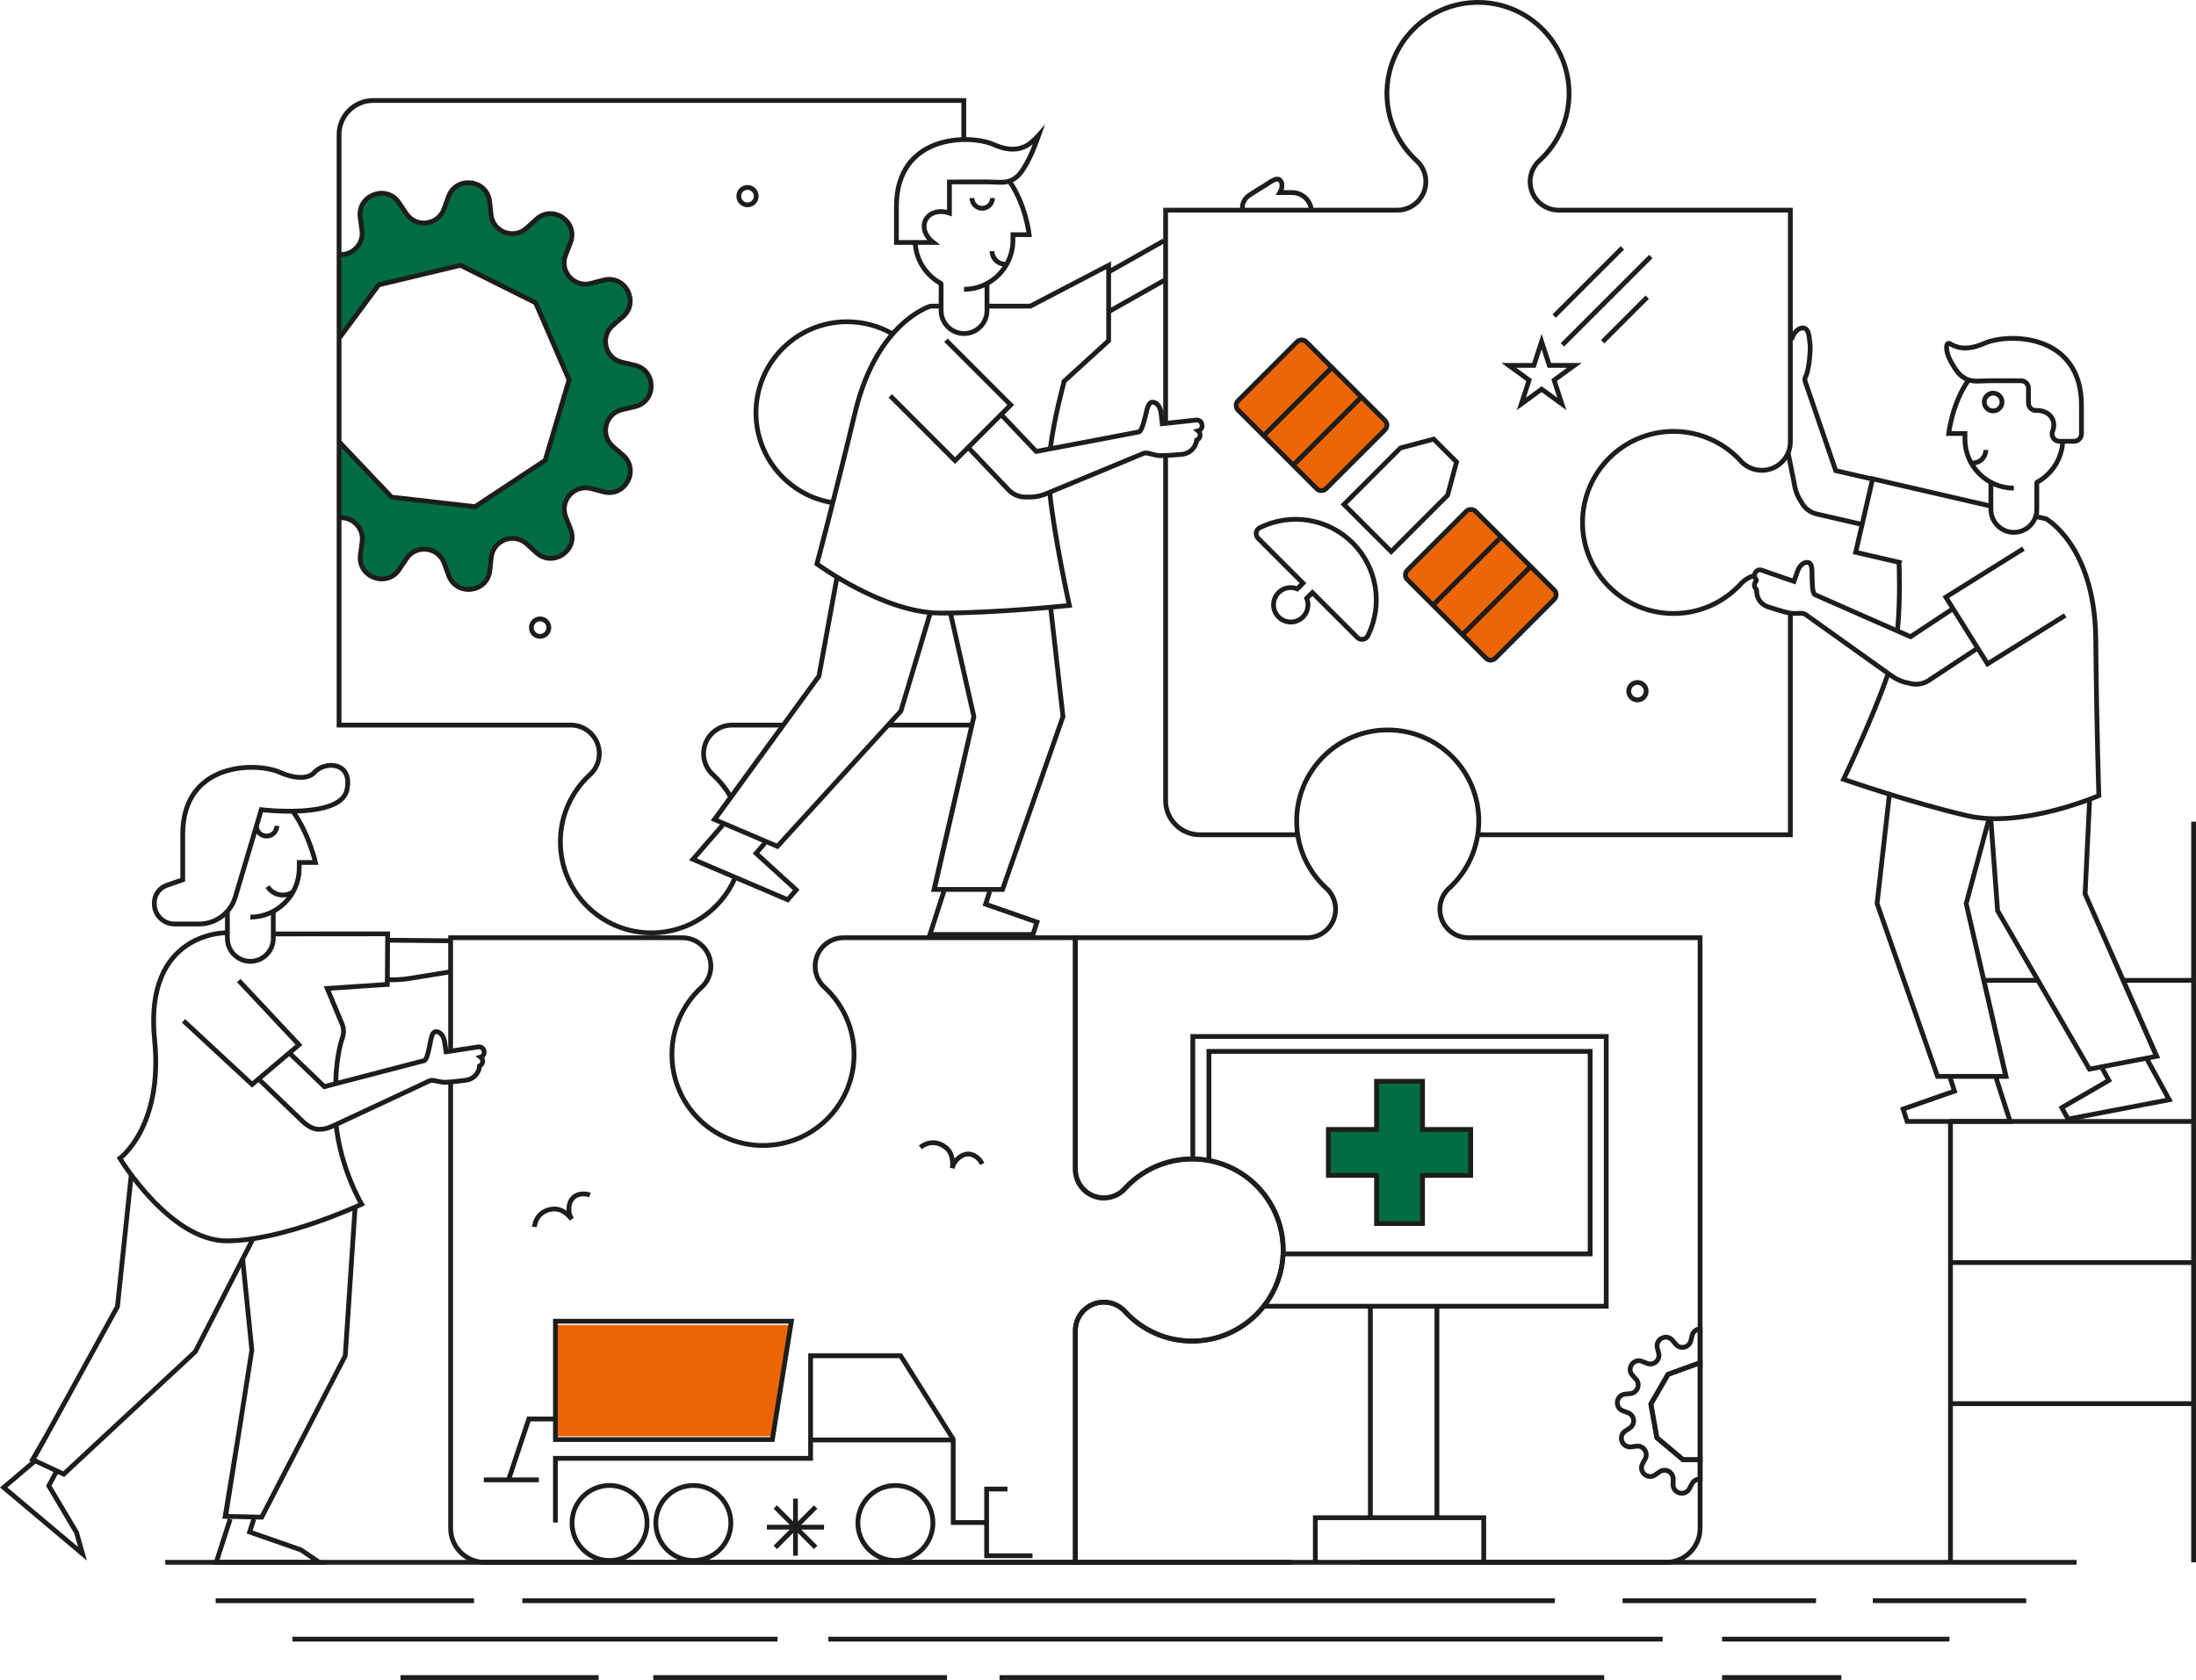 <?xml version="1.0" encoding="UTF-8"?>
<svg xmlns="http://www.w3.org/2000/svg" xmlns:xlink="http://www.w3.org/1999/xlink" width="917.65pt" height="702.16pt" viewBox="0 0 917.65 702.16" version="1.1">
<defs>
<clipPath id="clip1">
  <path d="M 166 700 L 252 700 L 252 702.16 L 166 702.16 Z M 166 700 "/>
</clipPath>
<clipPath id="clip2">
  <path d="M 271 700 L 397 700 L 397 702.16 L 271 702.16 Z M 271 700 "/>
</clipPath>
<clipPath id="clip3">
  <path d="M 416 700 L 672 700 L 672 702.16 L 416 702.16 Z M 416 700 "/>
</clipPath>
<clipPath id="clip4">
  <path d="M 718 700 L 771 700 L 771 702.16 L 718 702.16 Z M 718 700 "/>
</clipPath>
<clipPath id="clip5">
  <path d="M 915 342 L 917.648 342 L 917.648 654 L 915 654 Z M 915 342 "/>
</clipPath>
<clipPath id="clip6">
  <path d="M 813 526 L 917.648 526 L 917.648 529 L 813 529 Z M 813 526 "/>
</clipPath>
<clipPath id="clip7">
  <path d="M 813 585 L 917.648 585 L 917.648 588 L 813 588 Z M 813 585 "/>
</clipPath>
<clipPath id="clip8">
  <path d="M 813 467 L 917.648 467 L 917.648 470 L 813 470 Z M 813 467 "/>
</clipPath>
<clipPath id="clip9">
  <path d="M 886 408 L 917.648 408 L 917.648 411 L 886 411 Z M 886 408 "/>
</clipPath>
<clipPath id="clip10">
  <path d="M 833 414 L 917.648 414 L 917.648 497 L 833 497 Z M 833 414 "/>
</clipPath>
<clipPath id="clip11">
  <path d="M 803 305 L 917.648 305 L 917.648 476 L 803 476 Z M 803 305 "/>
</clipPath>
</defs>
<g id="surface1">
<path style=" stroke:none;fill-rule:nonzero;fill:rgb(0%,42.4%,26.299%);fill-opacity:1;" d="M 265.227 152.641 L 259.93 151.414 C 252.832 149.77 250.609 140.762 256.121 135.996 L 260.234 132.445 C 267.371 126.281 261.285 114.703 252.16 117.086 L 246.902 118.457 C 239.855 120.301 233.695 113.359 236.367 106.578 L 238.355 101.52 C 241.812 92.746 231.043 85.324 224.07 91.676 L 220.055 95.332 C 214.664 100.238 205.988 96.953 205.199 89.711 L 204.613 84.309 C 203.594 74.93 190.609 73.363 187.387 82.227 L 185.531 87.332 C 183.039 94.18 173.828 95.305 169.766 89.258 L 166.734 84.746 C 161.477 76.918 149.25 81.562 150.516 90.91 L 151.246 96.293 C 152.039 102.16 147.148 106.742 141.852 106.395 L 141.852 141.203 L 158.266 119.051 L 192.406 110.875 L 223.816 126.559 L 237.793 158.766 L 227.801 192.418 L 198.516 211.777 L 163.637 207.781 L 141.852 184.797 L 141.852 216.395 C 147.176 216 152.113 220.586 151.324 226.477 L 150.602 231.863 C 149.348 241.211 161.578 245.84 166.828 238.008 L 169.852 233.492 C 173.91 227.438 183.121 228.551 185.617 235.395 L 187.48 240.5 C 190.715 249.363 203.699 247.777 204.703 238.402 L 205.285 232.996 C 206.066 225.75 214.738 222.457 220.133 227.355 L 224.152 231.012 C 231.133 237.352 241.895 229.918 238.426 221.145 L 236.43 216.094 C 233.754 209.316 239.902 202.367 246.953 204.199 L 252.215 205.566 C 261.344 207.938 267.414 196.352 260.27 190.195 L 256.152 186.648 C 250.633 181.891 252.848 172.883 259.945 171.227 L 265.234 169.992 C 274.422 167.852 274.414 154.773 265.227 152.641 "/>
<path style="fill:none;stroke-width:20;stroke-linecap:butt;stroke-linejoin:miter;stroke:rgb(11.4%,11.4%,10.599%);stroke-opacity:1;stroke-miterlimit:10;" d="M 1418.516 4857.655 C 1471.758 4861.6 1521.133 4815.741 1513.242 4756.834 L 1506.016 4702.967 C 1493.477 4609.491 1615.781 4563.202 1668.281 4641.522 L 1698.516 4686.678 C 1739.102 4747.225 1831.211 4736.092 1856.172 4667.616 L 1874.805 4616.6 C 1907.148 4527.967 2036.992 4543.827 2047.031 4637.577 L 2052.852 4691.639 C 2060.664 4764.1 2147.383 4797.03 2201.328 4748.045 L 2241.523 4711.483 C 2311.328 4648.084 2418.945 4722.42 2384.258 4810.116 L 2364.297 4860.663 C 2337.539 4928.436 2399.023 4997.928 2469.531 4979.608 L 2522.148 4965.936 C 2613.438 4942.225 2674.141 5058.084 2602.695 5119.647 L 2561.523 5155.116 C 2506.328 5202.694 2528.477 5292.772 2599.453 5309.334 L 2652.344 5321.678 C 2744.219 5343.084 2744.102 5473.866 2652.266 5495.194 L 2599.297 5507.459 C 2528.32 5523.905 2506.094 5613.983 2561.211 5661.639 L 2602.344 5697.147 C 2673.711 5758.788 2612.891 5874.569 2521.602 5850.741 L 2469.023 5837.03 C 2398.555 5818.592 2336.953 5888.006 2363.672 5955.819 L 2383.555 6006.366 C 2418.125 6094.139 2310.43 6168.358 2240.703 6104.842 L 2200.547 6068.28 C 2146.641 6019.217 2059.883 6052.069 2051.992 6124.491 L 2046.133 6178.514 C 2035.938 6272.303 1906.094 6287.967 1873.867 6199.334 L 1855.312 6148.28 C 1830.391 6079.803 1738.281 6068.553 1697.656 6129.022 L 1667.344 6174.139 C 1614.766 6252.42 1492.5 6205.975 1505.156 6112.498 L 1512.461 6058.67 C 1520.391 5999.998 1471.484 5954.178 1418.516 5957.616 " transform="matrix(0.1,0,0,-0.1,0,702.16)"/>
<path style="fill:none;stroke-width:20;stroke-linecap:butt;stroke-linejoin:miter;stroke:rgb(11.4%,11.4%,10.599%);stroke-opacity:1;stroke-miterlimit:10;" d="M 1418.516 5609.569 L 1582.656 5831.092 L 1924.062 5912.85 L 2238.164 5756.014 L 2377.93 5433.944 L 2278.008 5097.381 L 1985.156 4903.827 L 1636.367 4943.788 L 1418.516 5173.631 " transform="matrix(0.1,0,0,-0.1,0,702.16)"/>
<path style="fill:none;stroke-width:20;stroke-linecap:butt;stroke-linejoin:miter;stroke:rgb(11.4%,11.4%,10.599%);stroke-opacity:1;stroke-miterlimit:10;" d="M 3461.406 170.545 L 6947.695 170.545 " transform="matrix(0.1,0,0,-0.1,0,702.16)"/>
<path style="fill:none;stroke-width:20;stroke-linecap:butt;stroke-linejoin:miter;stroke:rgb(11.4%,11.4%,10.599%);stroke-opacity:1;stroke-miterlimit:10;" d="M 1221.602 170.545 L 3249.219 170.545 " transform="matrix(0.1,0,0,-0.1,0,702.16)"/>
<path style="fill:none;stroke-width:20;stroke-linecap:butt;stroke-linejoin:miter;stroke:rgb(11.4%,11.4%,10.599%);stroke-opacity:1;stroke-miterlimit:10;" d="M 7196.055 170.545 L 8146.484 170.545 " transform="matrix(0.1,0,0,-0.1,0,702.16)"/>
<g clip-path="url(#clip1)" clip-rule="nonzero">
<path style="fill:none;stroke-width:20;stroke-linecap:butt;stroke-linejoin:miter;stroke:rgb(11.4%,11.4%,10.599%);stroke-opacity:1;stroke-miterlimit:10;" d="M 1673.594 9.998 L 2501.562 9.998 " transform="matrix(0.1,0,0,-0.1,0,702.16)"/>
</g>
<g clip-path="url(#clip2)" clip-rule="nonzero">
<path style="fill:none;stroke-width:20;stroke-linecap:butt;stroke-linejoin:miter;stroke:rgb(11.4%,11.4%,10.599%);stroke-opacity:1;stroke-miterlimit:10;" d="M 2729.727 9.998 L 3957.383 9.998 " transform="matrix(0.1,0,0,-0.1,0,702.16)"/>
</g>
<g clip-path="url(#clip3)" clip-rule="nonzero">
<path style="fill:none;stroke-width:20;stroke-linecap:butt;stroke-linejoin:miter;stroke:rgb(11.4%,11.4%,10.599%);stroke-opacity:1;stroke-miterlimit:10;" d="M 4176.797 9.998 L 6703.555 9.998 " transform="matrix(0.1,0,0,-0.1,0,702.16)"/>
</g>
<g clip-path="url(#clip4)" clip-rule="nonzero">
<path style="fill:none;stroke-width:20;stroke-linecap:butt;stroke-linejoin:miter;stroke:rgb(11.4%,11.4%,10.599%);stroke-opacity:1;stroke-miterlimit:10;" d="M 7196.055 9.998 L 7694.453 9.998 " transform="matrix(0.1,0,0,-0.1,0,702.16)"/>
</g>
<path style="fill:none;stroke-width:20;stroke-linecap:butt;stroke-linejoin:miter;stroke:rgb(11.4%,11.4%,10.599%);stroke-opacity:1;stroke-miterlimit:10;" d="M 5680.742 491.639 L 8677.461 491.639 " transform="matrix(0.1,0,0,-0.1,0,702.16)"/>
<path style="fill:none;stroke-width:20;stroke-linecap:butt;stroke-linejoin:miter;stroke:rgb(11.4%,11.4%,10.599%);stroke-opacity:1;stroke-miterlimit:10;" d="M 690.586 491.639 L 5400.781 491.639 " transform="matrix(0.1,0,0,-0.1,0,702.16)"/>
<path style="fill:none;stroke-width:20;stroke-linecap:butt;stroke-linejoin:miter;stroke:rgb(11.4%,11.4%,10.599%);stroke-opacity:1;stroke-miterlimit:10;" d="M 901.25 331.092 L 1980.781 331.092 " transform="matrix(0.1,0,0,-0.1,0,702.16)"/>
<path style="fill:none;stroke-width:20;stroke-linecap:butt;stroke-linejoin:miter;stroke:rgb(11.4%,11.4%,10.599%);stroke-opacity:1;stroke-miterlimit:10;" d="M 2182.656 331.092 L 6497.031 331.092 " transform="matrix(0.1,0,0,-0.1,0,702.16)"/>
<path style="fill:none;stroke-width:20;stroke-linecap:butt;stroke-linejoin:miter;stroke:rgb(11.4%,11.4%,10.599%);stroke-opacity:1;stroke-miterlimit:10;" d="M 6780.234 331.092 L 7588.867 331.092 " transform="matrix(0.1,0,0,-0.1,0,702.16)"/>
<path style="fill:none;stroke-width:20;stroke-linecap:butt;stroke-linejoin:miter;stroke:rgb(11.4%,11.4%,10.599%);stroke-opacity:1;stroke-miterlimit:10;" d="M 7825.82 331.092 L 8466.836 331.092 " transform="matrix(0.1,0,0,-0.1,0,702.16)"/>
<path style="fill:none;stroke-width:20;stroke-linecap:butt;stroke-linejoin:miter;stroke:rgb(11.4%,11.4%,10.599%);stroke-opacity:1;stroke-miterlimit:10;" d="M 5422.969 3532.655 L 5013.047 3532.655 C 4934.805 3532.655 4870.781 3596.678 4870.781 3674.92 L 4870.781 5117.147 " transform="matrix(0.1,0,0,-0.1,0,702.16)"/>
<path style="fill:none;stroke-width:20;stroke-linecap:butt;stroke-linejoin:miter;stroke:rgb(11.4%,11.4%,10.599%);stroke-opacity:1;stroke-miterlimit:10;" d="M 7481.367 4457.381 L 7481.367 3532.616 L 6172.383 3532.616 " transform="matrix(0.1,0,0,-0.1,0,702.16)"/>
<path style="fill:none;stroke-width:20;stroke-linecap:butt;stroke-linejoin:miter;stroke:rgb(11.4%,11.4%,10.599%);stroke-opacity:1;stroke-miterlimit:10;" d="M 4870.781 5250.702 L 4870.781 6143.202 L 5839.062 6143.202 C 5904.844 6143.202 5958.203 6196.561 5958.203 6262.381 C 5958.203 6295.389 5944.766 6325.272 5923.047 6346.834 C 5920.781 6349.139 5918.359 6351.327 5915.898 6353.397 C 5841.836 6422.85 5795.547 6521.522 5795.547 6631.092 C 5795.547 6841.248 5965.898 7011.639 6176.055 7011.639 C 6386.25 7011.639 6556.641 6841.248 6556.641 6631.092 C 6556.641 6521.522 6510.312 6422.85 6436.289 6353.397 C 6433.789 6351.327 6431.406 6349.139 6429.102 6346.834 C 6407.383 6325.272 6393.945 6295.389 6393.945 6262.381 C 6393.945 6196.561 6447.305 6143.202 6513.086 6143.202 L 7481.367 6143.202 L 7481.367 5174.959 C 7481.367 5109.139 7428.008 5055.819 7362.227 5055.819 C 7329.219 5055.819 7299.336 5069.256 7277.734 5090.936 C 7275.469 5093.241 7273.281 5095.623 7271.211 5098.123 C 7201.758 5172.186 7103.047 5218.475 6993.516 5218.475 C 6783.359 5218.475 6612.969 5048.084 6612.969 4837.928 C 6612.969 4627.772 6783.359 4457.381 6993.516 4457.381 C 7103.047 4457.381 7201.758 4503.67 7271.211 4577.733 C 7273.281 4580.233 7275.469 4582.616 7277.734 4584.92 C 7292.188 4599.452 7310.352 4610.272 7330.703 4615.858 " transform="matrix(0.1,0,0,-0.1,0,702.16)"/>
<path style="fill:none;stroke-width:20;stroke-linecap:butt;stroke-linejoin:miter;stroke:rgb(11.4%,11.4%,10.599%);stroke-opacity:1;stroke-miterlimit:10;" d="M 6135.938 3102.225 C 6070.156 3102.225 6016.797 3155.545 6016.797 3221.366 C 6016.797 3254.373 6030.234 3284.256 6051.953 3305.858 C 6054.219 3308.123 6056.641 3310.311 6059.102 3312.381 C 6133.164 3381.834 6179.453 3480.545 6179.453 3590.077 C 6179.453 3800.233 6009.062 3970.623 5798.906 3970.623 C 5588.75 3970.623 5418.359 3800.233 5418.359 3590.077 C 5418.359 3480.545 5464.688 3381.834 5538.75 3312.381 C 5541.211 3310.311 5543.594 3308.123 5545.898 3305.858 C 5567.617 3284.256 5581.055 3254.373 5581.055 3221.366 C 5581.055 3155.545 5527.695 3102.225 5461.914 3102.225 L 4493.633 3102.225 L 4493.633 2133.944 C 4493.633 2068.123 4546.953 2014.803 4612.773 2014.803 C 4645.781 2014.803 4675.664 2028.241 4697.266 2049.92 C 4699.531 2052.225 4701.719 2054.647 4703.789 2057.108 C 4773.242 2131.17 4871.953 2177.459 4981.484 2177.459 C 5191.641 2177.459 5362.031 2007.108 5362.031 1796.912 C 5362.031 1586.756 5191.641 1416.366 4981.484 1416.366 C 4871.953 1416.366 4773.242 1462.655 4703.789 1536.717 C 4701.719 1539.217 4699.531 1541.6 4697.266 1543.905 C 4675.664 1565.623 4645.781 1579.061 4612.773 1579.061 C 4546.953 1579.061 4493.633 1525.702 4493.633 1459.881 L 4493.633 491.6 L 6961.953 491.6 C 7040.195 491.6 7104.219 555.663 7104.219 633.905 L 7104.219 3102.225 Z M 6135.938 3102.225 " transform="matrix(0.1,0,0,-0.1,0,702.16)"/>
<path style="fill:none;stroke-width:20;stroke-linecap:butt;stroke-linejoin:miter;stroke:rgb(11.4%,11.4%,10.599%);stroke-opacity:1;stroke-miterlimit:10;" d="M 1883.047 2499.217 L 1883.047 633.905 C 1883.047 555.663 1947.07 491.6 2025.312 491.6 L 4493.633 491.6 L 4493.633 1459.881 C 4493.633 1525.702 4546.953 1579.022 4612.773 1579.022 C 4645.781 1579.022 4675.664 1565.623 4697.266 1543.905 C 4699.531 1541.6 4701.719 1539.217 4703.789 1536.717 C 4773.242 1462.655 4871.953 1416.366 4981.484 1416.366 C 5191.641 1416.366 5362.031 1586.756 5362.031 1796.912 C 5362.031 1984.491 5226.289 2140.389 5047.695 2171.717 C 5026.172 2175.506 5004.062 2177.459 4981.484 2177.459 C 4871.953 2177.459 4773.242 2131.17 4703.789 2057.108 C 4701.719 2054.647 4699.531 2052.225 4697.266 2049.92 C 4675.664 2028.241 4645.781 2014.803 4612.773 2014.803 C 4546.953 2014.803 4493.633 2068.123 4493.633 2133.944 L 4493.633 3102.225 L 3525.352 3102.225 C 3459.531 3102.225 3406.211 3048.866 3406.211 2983.084 C 3406.211 2950.037 3419.648 2920.155 3441.367 2898.592 C 3443.633 2896.287 3446.055 2894.139 3448.516 2892.03 C 3522.578 2822.616 3568.867 2723.905 3568.867 2614.373 C 3568.867 2404.178 3398.516 2233.827 3188.32 2233.827 C 2978.164 2233.827 2807.773 2404.178 2807.773 2614.373 C 2807.773 2723.905 2854.062 2822.616 2928.164 2892.03 C 2930.625 2894.139 2933.008 2896.287 2935.312 2898.592 C 2956.992 2920.155 2970.469 2950.037 2970.469 2983.084 C 2970.469 3048.866 2917.109 3102.225 2851.328 3102.225 L 1883.047 3102.225 L 1883.047 2627.928 " transform="matrix(0.1,0,0,-0.1,0,702.16)"/>
<path style="fill:none;stroke-width:20;stroke-linecap:butt;stroke-linejoin:miter;stroke:rgb(11.4%,11.4%,10.599%);stroke-opacity:1;stroke-miterlimit:10;" d="M 3477.031 4920.858 C 3296.641 4950.702 3159.062 5107.42 3159.062 5296.248 C 3159.062 5506.444 3329.453 5676.795 3539.648 5676.795 C 3608.086 5676.795 3672.305 5658.709 3727.812 5627.069 " transform="matrix(0.1,0,0,-0.1,0,702.16)"/>
<path style="fill:none;stroke-width:20;stroke-linecap:butt;stroke-linejoin:miter;stroke:rgb(11.4%,11.4%,10.599%);stroke-opacity:1;stroke-miterlimit:10;" d="M 3709.688 3990.975 L 4056.875 3990.975 " transform="matrix(0.1,0,0,-0.1,0,702.16)"/>
<path style="fill:none;stroke-width:20;stroke-linecap:butt;stroke-linejoin:miter;stroke:rgb(11.4%,11.4%,10.599%);stroke-opacity:1;stroke-miterlimit:10;" d="M 3053.008 3691.287 C 3034.023 3724.608 3010.156 3754.764 2982.383 3780.78 C 2979.883 3782.889 2977.461 3785.077 2975.195 3787.342 C 2953.477 3808.905 2940.039 3838.787 2940.039 3871.834 C 2940.039 3937.616 2993.398 3990.975 3059.219 3990.975 L 3271.367 3990.975 " transform="matrix(0.1,0,0,-0.1,0,702.16)"/>
<path style="fill:none;stroke-width:20;stroke-linecap:butt;stroke-linejoin:miter;stroke:rgb(11.4%,11.4%,10.599%);stroke-opacity:1;stroke-miterlimit:10;" d="M 4027.461 6440.116 L 4027.461 6601.561 L 1559.141 6601.561 C 1480.898 6601.561 1416.875 6537.538 1416.875 6459.295 L 1416.875 3990.975 L 2385.156 3990.975 C 2450.938 3990.975 2504.297 3937.616 2504.297 3871.834 C 2504.297 3838.787 2490.859 3808.905 2469.141 3787.342 C 2466.836 3785.077 2464.453 3782.889 2461.992 3780.78 C 2387.93 3711.366 2341.641 3612.655 2341.641 3503.123 C 2341.641 3292.967 2511.992 3122.577 2722.188 3122.577 C 2878.281 3122.577 3012.422 3216.561 3071.094 3351.053 " transform="matrix(0.1,0,0,-0.1,0,702.16)"/>
<path style="fill:none;stroke-width:20;stroke-linecap:butt;stroke-linejoin:miter;stroke:rgb(11.4%,11.4%,10.599%);stroke-opacity:1;stroke-miterlimit:10;" d="M 961.914 672.655 L 903.555 491.6 L 1334.102 491.6 L 1257.852 543.475 L 1043.203 618.319 L 1060.742 672.655 " transform="matrix(0.1,0,0,-0.1,0,702.16)"/>
<path style="fill:none;stroke-width:20;stroke-linecap:butt;stroke-linejoin:miter;stroke:rgb(11.4%,11.4%,10.599%);stroke-opacity:1;stroke-miterlimit:10;" d="M 1013.555 1762.42 L 1052.383 1378.866 C 1052.383 1378.866 943.906 687.147 942.812 683.748 L 1093.477 680.311 L 1442.734 1354.92 L 1483.828 1974.725 " transform="matrix(0.1,0,0,-0.1,0,702.16)"/>
<path style="fill:none;stroke-width:20;stroke-linecap:butt;stroke-linejoin:miter;stroke:rgb(11.4%,11.4%,10.599%);stroke-opacity:1;stroke-miterlimit:10;" d="M 548.984 2115.116 L 490.781 1560.389 C 490.781 1560.389 140.43 922.733 138.047 919.998 L 266.172 860.077 L 816.094 1372.03 L 1055.781 1841.17 " transform="matrix(0.1,0,0,-0.1,0,702.16)"/>
<path style="fill:none;stroke-width:20;stroke-linecap:butt;stroke-linejoin:miter;stroke:rgb(11.4%,11.4%,10.599%);stroke-opacity:1;stroke-miterlimit:10;" d="M 997.578 2923.28 L 1249.414 2654.725 L 1053.438 2488.983 L 766.953 2754.725 " transform="matrix(0.1,0,0,-0.1,0,702.16)"/>
<path style="fill:none;stroke-width:20;stroke-linecap:butt;stroke-linejoin:miter;stroke:rgb(11.4%,11.4%,10.599%);stroke-opacity:1;stroke-miterlimit:10;" d="M 1086.289 2506.014 L 1264.18 2335.077 C 1285.117 2314.959 1313.125 2298.397 1340.039 2301.756 C 1363.906 2301.287 1389.805 2314.803 1413.984 2326.131 C 1413.984 2326.131 1782.969 2498.123 1795.586 2504.373 C 1808.203 2510.584 1834.961 2497.733 1859.375 2497.928 C 1883.789 2498.084 1949.57 2507.069 1949.57 2507.069 C 1979.805 2511.795 2001.953 2537.03 2004.141 2566.366 C 2012.656 2569.998 2018.047 2578.983 2016.562 2588.514 L 2016.367 2589.92 C 2015.547 2595.428 2012.539 2600.077 2008.398 2603.28 C 2018.125 2606.17 2024.609 2615.858 2023.047 2626.17 L 2022.695 2628.436 C 2020.977 2639.725 2010.312 2647.537 1999.023 2645.858 L 1864.219 2625.389 L 1857.539 2668.28 C 1853.594 2693.475 1836.797 2711.952 1820.156 2709.373 C 1803.516 2706.756 1801.094 2676.639 1797.07 2658.827 C 1794.219 2646.287 1785 2591.834 1772.695 2588.553 C 1760.391 2585.272 1355.43 2479.803 1355.43 2479.803 L 1209.57 2620.233 " transform="matrix(0.1,0,0,-0.1,0,702.16)"/>
<path style="fill:none;stroke-width:20;stroke-linecap:butt;stroke-linejoin:miter;stroke:rgb(11.4%,11.4%,10.599%);stroke-opacity:1;stroke-miterlimit:10;" d="M 1403.359 2495.233 C 1403.203 2574.217 1419.961 2654.686 1430.547 2683.162 C 1437.656 2702.303 1437.07 2723.397 1429.219 2742.186 L 1367.422 2890.155 L 1618.555 2907.108 L 1619.805 3118.436 L 1241.875 3118.123 L 1141.406 3118.123 " transform="matrix(0.1,0,0,-0.1,0,702.16)"/>
<path style="fill:none;stroke-width:20;stroke-linecap:butt;stroke-linejoin:miter;stroke:rgb(11.4%,11.4%,10.599%);stroke-opacity:1;stroke-miterlimit:10;" d="M 947.344 3123.045 C 947.344 3123.045 600.352 3129.881 646.016 2675.584 C 682.5 2312.577 501.055 2180.194 501.055 2180.194 C 501.055 2180.194 709.922 1835.116 947.344 1835.116 C 1184.766 1835.116 1511.25 1988.436 1511.25 1988.436 C 1511.25 1988.436 1423.008 2135.78 1403.945 2324.022 " transform="matrix(0.1,0,0,-0.1,0,702.16)"/>
<path style="fill:none;stroke-width:20;stroke-linecap:butt;stroke-linejoin:miter;stroke:rgb(11.4%,11.4%,10.599%);stroke-opacity:1;stroke-miterlimit:10;" d="M 8150.508 2334.334 L 8150.508 491.6 " transform="matrix(0.1,0,0,-0.1,0,702.16)"/>
<g clip-path="url(#clip5)" clip-rule="nonzero">
<path style="fill:none;stroke-width:20;stroke-linecap:butt;stroke-linejoin:miter;stroke:rgb(11.4%,11.4%,10.599%);stroke-opacity:1;stroke-miterlimit:10;" d="M 9166.484 3587.264 L 9166.484 491.639 " transform="matrix(0.1,0,0,-0.1,0,702.16)"/>
</g>
<g clip-path="url(#clip6)" clip-rule="nonzero">
<path style="fill:none;stroke-width:20;stroke-linecap:butt;stroke-linejoin:miter;stroke:rgb(11.4%,11.4%,10.599%);stroke-opacity:1;stroke-miterlimit:10;" d="M 9172.148 1744.569 L 8144.844 1744.569 " transform="matrix(0.1,0,0,-0.1,0,702.16)"/>
</g>
<g clip-path="url(#clip7)" clip-rule="nonzero">
<path style="fill:none;stroke-width:20;stroke-linecap:butt;stroke-linejoin:miter;stroke:rgb(11.4%,11.4%,10.599%);stroke-opacity:1;stroke-miterlimit:10;" d="M 9172.148 1154.764 L 8144.844 1154.764 " transform="matrix(0.1,0,0,-0.1,0,702.16)"/>
</g>
<g clip-path="url(#clip8)" clip-rule="nonzero">
<path style="fill:none;stroke-width:20;stroke-linecap:butt;stroke-linejoin:miter;stroke:rgb(11.4%,11.4%,10.599%);stroke-opacity:1;stroke-miterlimit:10;" d="M 9172.148 2334.334 L 8144.844 2334.334 " transform="matrix(0.1,0,0,-0.1,0,702.16)"/>
</g>
<path style="fill:none;stroke-width:20;stroke-linecap:butt;stroke-linejoin:miter;stroke:rgb(11.4%,11.4%,10.599%);stroke-opacity:1;stroke-miterlimit:10;" d="M 8515.234 2924.1 L 8281.992 2924.1 " transform="matrix(0.1,0,0,-0.1,0,702.16)"/>
<g clip-path="url(#clip9)" clip-rule="nonzero">
<path style="fill:none;stroke-width:20;stroke-linecap:butt;stroke-linejoin:miter;stroke:rgb(11.4%,11.4%,10.599%);stroke-opacity:1;stroke-miterlimit:10;" d="M 9172.148 2924.1 L 8871.367 2924.1 " transform="matrix(0.1,0,0,-0.1,0,702.16)"/>
</g>
<path style="fill:none;stroke-width:20;stroke-linecap:butt;stroke-linejoin:miter;stroke:rgb(11.4%,11.4%,10.599%);stroke-opacity:1;stroke-miterlimit:10;" d="M 8341.406 2515.35 L 8399.766 2334.334 L 7969.258 2334.334 L 7952.539 2386.17 L 8167.148 2461.014 L 8149.648 2515.35 " transform="matrix(0.1,0,0,-0.1,0,702.16)"/>
<path style="fill:none;stroke-width:20;stroke-linecap:butt;stroke-linejoin:miter;stroke:rgb(11.4%,11.4%,10.599%);stroke-opacity:1;stroke-miterlimit:10;" d="M 8312.031 3601.248 L 8216.133 3245.194 C 8216.133 3245.194 8380.469 2526.092 8381.562 2522.655 L 8096.406 2522.655 L 7843.867 3245.194 L 7895.352 3700.78 " transform="matrix(0.1,0,0,-0.1,0,702.16)"/>
<path style="fill:none;stroke-width:20;stroke-linecap:butt;stroke-linejoin:miter;stroke:rgb(11.4%,11.4%,10.599%);stroke-opacity:1;stroke-miterlimit:10;" d="M 8619.648 5185.663 C 8619.648 5108.397 8576.211 5040.819 8512.539 5006.092 C 8512.539 5006.092 8511.211 5005.623 8511.211 5004.178 L 8511.211 4892.303 C 8511.211 4839.569 8468.086 4796.444 8415.312 4796.444 C 8362.617 4796.444 8319.453 4839.569 8319.453 4892.303 L 8319.453 5004.178 " transform="matrix(0.1,0,0,-0.1,0,702.16)"/>
<path style="fill:none;stroke-width:20;stroke-linecap:butt;stroke-linejoin:miter;stroke:rgb(11.4%,11.4%,10.599%);stroke-opacity:1;stroke-miterlimit:10;" d="M 8415.352 4981.366 C 8302.969 4981.366 8211.016 5073.319 8211.016 5185.663 L 8211.016 5209.647 L 8143.086 5209.647 C 8143.086 5209.647 8157.578 5337.186 8225.898 5432.811 " transform="matrix(0.1,0,0,-0.1,0,702.16)"/>
<path style="fill:none;stroke-width:20;stroke-linecap:butt;stroke-linejoin:miter;stroke:rgb(11.4%,11.4%,10.599%);stroke-opacity:1;stroke-miterlimit:10;" d="M 8149.375 5584.608 C 8169.922 5572.616 8212.148 5551.131 8291.484 5586.327 C 8391.953 5630.858 8697.852 5629.139 8697.852 5327.85 L 8697.852 5208.163 C 8697.852 5191.014 8683.945 5177.108 8666.836 5177.108 L 8606.016 5177.108 C 8584.18 5177.108 8569.297 5199.022 8577.188 5219.413 C 8583.984 5236.991 8584.141 5255.506 8575.977 5271.561 C 8564.023 5294.998 8537.422 5307.264 8507.656 5306.092 C 8490.469 5305.467 8476.406 5319.881 8476.406 5337.108 L 8476.406 5399.139 C 8476.406 5416.248 8462.539 5430.116 8445.43 5430.155 C 8414.18 5430.194 8370.391 5430.233 8369.531 5430.233 C 8335.703 5430.467 8297.539 5430.272 8267.539 5428.788 C 8197.305 5425.389 8173.359 5473.319 8151.094 5512.694 C 8128.828 5552.069 8128.828 5596.6 8149.375 5584.608 Z M 8149.375 5584.608 " transform="matrix(0.1,0,0,-0.1,0,702.16)"/>
<path style="fill:none;stroke-width:20;stroke-linecap:butt;stroke-linejoin:miter;stroke:rgb(11.4%,11.4%,10.599%);stroke-opacity:1;stroke-miterlimit:10;" d="M 8243.555 5086.288 C 8273.828 5086.288 8298.359 5110.819 8298.359 5141.053 " transform="matrix(0.1,0,0,-0.1,0,702.16)"/>
<path style="fill:none;stroke-width:20;stroke-linecap:butt;stroke-linejoin:miter;stroke:rgb(11.4%,11.4%,10.599%);stroke-opacity:1;stroke-miterlimit:10;" d="M 8455.586 4728.475 L 8131.133 4525.702 L 8305.469 4246.717 L 8629.922 4449.452 " transform="matrix(0.1,0,0,-0.1,0,702.16)"/>
<path style="fill:none;stroke-width:20;stroke-linecap:butt;stroke-linejoin:miter;stroke:rgb(11.4%,11.4%,10.599%);stroke-opacity:1;stroke-miterlimit:10;" d="M 8264.922 4313.084 L 8060 4177.772 C 8034.57 4160.975 8003.945 4157.85 7976.875 4166.444 C 7952.188 4170.506 7926.562 4180.819 7903.75 4197.108 C 7903.75 4197.108 7556.055 4444.92 7544.219 4453.748 C 7532.344 4462.577 7502.305 4454.452 7477.148 4459.256 C 7452.031 4464.1 7385.898 4485.936 7385.898 4485.936 C 7357.07 4496.053 7339.375 4523.905 7340.547 4553.006 C 7340.664 4555.467 7339.961 4557.967 7338.164 4559.608 C 7332.031 4565.311 7329.375 4574.295 7332.305 4582.694 L 7332.773 4584.1 C 7333.867 4587.225 7335.625 4589.959 7337.812 4592.186 C 7340.039 4594.413 7340.195 4598.202 7337.969 4600.467 C 7332.344 4606.17 7330.039 4614.725 7332.852 4622.772 L 7333.633 4625.038 C 7337.539 4636.327 7350 4642.42 7361.328 4638.475 L 7496.484 4591.678 L 7511.562 4634.608 C 7520.391 4659.842 7541.289 4675.741 7557.969 4669.881 C 7574.609 4664.022 7571.367 4632.498 7572.148 4613.358 C 7572.695 4599.842 7571.797 4541.952 7583.867 4536.209 C 7595.938 4530.467 7983.516 4360.311 7983.516 4360.311 L 8160.742 4477.303 " transform="matrix(0.1,0,0,-0.1,0,702.16)"/>
<path style="fill:none;stroke-width:20;stroke-linecap:butt;stroke-linejoin:miter;stroke:rgb(11.4%,11.4%,10.599%);stroke-opacity:1;stroke-miterlimit:10;" d="M 7929.141 4386.131 C 7942.227 4521.092 7935.625 4666.717 7935.625 4666.717 L 7936.641 4671.131 L 7754.375 4713.202 L 7825.234 5020.194 L 8007.5 4978.123 L 8144.062 4946.6 L 8321.133 4905.702 " transform="matrix(0.1,0,0,-0.1,0,702.16)"/>
<path style="fill:none;stroke-width:20;stroke-linecap:butt;stroke-linejoin:miter;stroke:rgb(11.4%,11.4%,10.599%);stroke-opacity:1;stroke-miterlimit:10;" d="M 8511.328 4861.834 L 8550.273 4852.85 C 8550.273 4852.85 8753.867 4740.233 8757.617 4350.428 C 8761.367 3960.623 8770.586 3696.092 8770.586 3696.092 C 8770.586 3696.092 8452.969 3558.553 8221.641 3611.952 C 7990.312 3665.35 7703.867 3764.256 7703.867 3764.256 C 7703.867 3764.256 7829.062 4027.225 7890 4206.327 " transform="matrix(0.1,0,0,-0.1,0,702.16)"/>
<g clip-path="url(#clip10)" clip-rule="nonzero">
<path style="fill:none;stroke-width:20;stroke-linecap:butt;stroke-linejoin:miter;stroke:rgb(11.4%,11.4%,10.599%);stroke-opacity:1;stroke-miterlimit:10;" d="M 8973.281 2591.912 L 9064.648 2425.077 L 8641.797 2344.178 L 8615.625 2391.952 L 8812.344 2505.819 L 8784.922 2555.858 " transform="matrix(0.1,0,0,-0.1,0,702.16)"/>
</g>
<g clip-path="url(#clip11)" clip-rule="nonzero">
<path style="fill:none;stroke-width:20;stroke-linecap:butt;stroke-linejoin:miter;stroke:rgb(11.4%,11.4%,10.599%);stroke-opacity:1;stroke-miterlimit:10;" d="M 8732.109 3683.436 L 8713.086 3285.233 C 8713.086 3285.233 9009.609 2609.803 9011.367 2606.639 L 8731.25 2553.045 L 8347.383 3215.233 L 8318.906 3599.53 " transform="matrix(0.1,0,0,-0.1,0,702.16)"/>
</g>
<path style="fill:none;stroke-width:20;stroke-linecap:butt;stroke-linejoin:miter;stroke:rgb(11.4%,11.4%,10.599%);stroke-opacity:1;stroke-miterlimit:10;" d="M 7825.859 5018.788 L 7671.055 5054.413 L 7543.203 5427.577 C 7540.977 5434.139 7542.031 5441.209 7545.312 5447.342 C 7559.453 5473.397 7566.602 5561.092 7563.789 5581.717 C 7560.508 5605.233 7560.664 5644.686 7539.375 5649.881 C 7518.164 5655.038 7494.492 5633.202 7486.445 5601.288 " transform="matrix(0.1,0,0,-0.1,0,702.16)"/>
<path style="fill:none;stroke-width:20;stroke-linecap:butt;stroke-linejoin:miter;stroke:rgb(11.4%,11.4%,10.599%);stroke-opacity:1;stroke-miterlimit:10;" d="M 7471.914 5129.725 L 7497.852 4999.686 C 7501.797 4971.913 7511.992 4946.248 7526.094 4925.545 C 7538.516 4899.998 7561.914 4880.038 7591.602 4873.202 L 7780.547 4829.686 " transform="matrix(0.1,0,0,-0.1,0,702.16)"/>
<path style="fill:none;stroke-width:20;stroke-linecap:butt;stroke-linejoin:miter;stroke:rgb(11.4%,11.4%,10.599%);stroke-opacity:1;stroke-miterlimit:10;" d="M 8365.938 5341.248 C 8365.938 5320.741 8349.297 5304.139 8328.828 5304.139 C 8308.32 5304.139 8291.719 5320.741 8291.719 5341.248 C 8291.719 5361.756 8308.32 5378.358 8328.828 5378.358 C 8349.297 5378.358 8365.938 5361.756 8365.938 5341.248 Z M 8365.938 5341.248 " transform="matrix(0.1,0,0,-0.1,0,702.16)"/>
<path style="fill:none;stroke-width:20;stroke-linecap:butt;stroke-linejoin:miter;stroke:rgb(11.4%,11.4%,10.599%);stroke-opacity:1;stroke-miterlimit:10;" d="M 3944.336 3296.639 L 3885.977 3115.584 L 4316.484 3115.584 L 4333.203 3167.459 L 4118.594 3242.303 L 4136.094 3296.639 " transform="matrix(0.1,0,0,-0.1,0,702.16)"/>
<path style="fill:none;stroke-width:20;stroke-linecap:butt;stroke-linejoin:miter;stroke:rgb(11.4%,11.4%,10.599%);stroke-opacity:1;stroke-miterlimit:10;" d="M 3971.797 4458.436 L 4069.609 4026.483 C 4069.609 4026.483 3905.273 3307.381 3904.18 3303.944 L 4189.336 3303.944 L 4441.914 4026.483 L 4390.391 4482.069 " transform="matrix(0.1,0,0,-0.1,0,702.16)"/>
<path style="fill:none;stroke-width:20;stroke-linecap:butt;stroke-linejoin:miter;stroke:rgb(11.4%,11.4%,10.599%);stroke-opacity:1;stroke-miterlimit:10;" d="M 3020.352 3573.514 L 2895.625 3429.959 L 3291.562 3260.936 L 3327.305 3302.069 L 3159.297 3455.155 L 3196.719 3498.241 " transform="matrix(0.1,0,0,-0.1,0,702.16)"/>
<path style="fill:none;stroke-width:20;stroke-linecap:butt;stroke-linejoin:miter;stroke:rgb(11.4%,11.4%,10.599%);stroke-opacity:1;stroke-miterlimit:10;" d="M 3497.031 4605.545 L 3422.109 4195.623 C 3422.109 4195.623 2988.633 3598.748 2986.289 3596.014 L 3248.555 3484.061 L 3764.492 4049.452 L 3887.461 4460.194 " transform="matrix(0.1,0,0,-0.1,0,702.16)"/>
<path style="fill:none;stroke-width:20;stroke-linecap:butt;stroke-linejoin:miter;stroke:rgb(11.4%,11.4%,10.599%);stroke-opacity:1;stroke-miterlimit:10;" d="M 3952.93 5599.608 L 4223.516 5329.061 L 3990.859 5096.444 L 3720.312 5366.991 " transform="matrix(0.1,0,0,-0.1,0,702.16)"/>
<path style="fill:none;stroke-width:20;stroke-linecap:butt;stroke-linejoin:miter;stroke:rgb(11.4%,11.4%,10.599%);stroke-opacity:1;stroke-miterlimit:10;" d="M 4045.312 5151.991 L 4214.531 4974.061 C 4235.547 4951.991 4264.648 4942.03 4292.969 4944.334 C 4317.969 4942.733 4345.234 4947.03 4371.133 4957.772 C 4371.133 4957.772 4765.664 5121.014 4779.219 5126.952 C 4792.695 5132.889 4820.195 5118.202 4845.742 5117.264 C 4871.328 5116.327 4940.664 5122.694 4940.664 5122.694 C 4972.578 5126.248 4996.953 5151.678 5000.625 5182.303 C 5009.688 5185.702 5015.742 5194.881 5014.688 5204.959 L 5014.492 5206.405 C 5013.867 5212.225 5010.938 5217.264 5006.758 5220.78 C 5017.109 5223.358 5024.297 5233.241 5023.164 5244.139 L 5022.891 5246.483 C 5021.641 5258.397 5010.859 5267.108 4998.945 5265.819 L 4856.719 5250.623 L 4851.68 5295.858 C 4848.711 5322.42 4831.953 5342.616 4814.414 5340.623 C 4796.875 5338.709 4792.891 5307.225 4787.891 5288.788 C 4784.297 5275.702 4772.148 5219.1 4759.102 5216.248 C 4746.055 5213.358 4330.117 5134.725 4330.117 5134.725 L 4183.711 5288.592 " transform="matrix(0.1,0,0,-0.1,0,702.16)"/>
<path style="fill:none;stroke-width:20;stroke-linecap:butt;stroke-linejoin:miter;stroke:rgb(11.4%,11.4%,10.599%);stroke-opacity:1;stroke-miterlimit:10;" d="M 3824.18 6016.717 C 3824.18 5939.452 3867.656 5871.873 3931.328 5837.147 C 3931.328 5837.147 3932.617 5836.678 3932.617 5835.233 L 3932.617 5723.358 C 3932.617 5670.623 3975.742 5627.498 4028.516 5627.498 C 4081.211 5627.498 4124.375 5670.623 4124.375 5723.358 L 4124.375 5835.233 " transform="matrix(0.1,0,0,-0.1,0,702.16)"/>
<path style="fill:none;stroke-width:20;stroke-linecap:butt;stroke-linejoin:miter;stroke:rgb(11.4%,11.4%,10.599%);stroke-opacity:1;stroke-miterlimit:10;" d="M 4028.516 5812.381 C 4140.898 5812.381 4232.812 5904.334 4232.812 6016.717 L 4232.812 6040.663 L 4300.742 6040.663 C 4300.742 6040.663 4286.25 6168.202 4217.969 6263.866 " transform="matrix(0.1,0,0,-0.1,0,702.16)"/>
<path style="fill:none;stroke-width:20;stroke-linecap:butt;stroke-linejoin:miter;stroke:rgb(11.4%,11.4%,10.599%);stroke-opacity:1;stroke-miterlimit:10;" d="M 4147.227 6193.827 C 4147.227 6170.194 4128.047 6151.014 4104.414 6151.014 C 4080.742 6151.014 4061.602 6170.194 4061.602 6193.827 " transform="matrix(0.1,0,0,-0.1,0,702.16)"/>
<path style="fill:none;stroke-width:20;stroke-linecap:butt;stroke-linejoin:miter;stroke:rgb(11.4%,11.4%,10.599%);stroke-opacity:1;stroke-miterlimit:10;" d="M 4294.453 6415.663 C 4273.906 6403.67 4231.719 6382.186 4152.344 6417.342 C 4051.914 6461.873 3745.977 6460.155 3745.977 6158.905 L 3745.977 6008.163 L 3899.492 6008.163 C 3866.602 6033.202 3852.461 6072.303 3867.891 6102.577 C 3883.906 6134.061 3926.328 6145.35 3967.422 6131.17 L 3967.422 6261.131 C 3968.711 6261.17 4073.008 6261.288 4074.297 6261.288 C 4108.164 6261.522 4146.328 6261.288 4176.328 6259.842 C 4246.523 6256.405 4270.508 6304.373 4292.734 6343.748 C 4315.039 6383.123 4340.664 6456.756 4340.664 6456.756 C 4340.664 6456.756 4315.039 6427.616 4294.453 6415.663 Z M 4294.453 6415.663 " transform="matrix(0.1,0,0,-0.1,0,702.16)"/>
<path style="fill:none;stroke-width:20;stroke-linecap:butt;stroke-linejoin:miter;stroke:rgb(11.4%,11.4%,10.599%);stroke-opacity:1;stroke-miterlimit:10;" d="M 4200.312 5917.303 C 4170.039 5917.303 4145.508 5941.834 4145.508 5972.108 " transform="matrix(0.1,0,0,-0.1,0,702.16)"/>
<path style="fill:none;stroke-width:20;stroke-linecap:butt;stroke-linejoin:miter;stroke:rgb(11.4%,11.4%,10.599%);stroke-opacity:1;stroke-miterlimit:10;" d="M 4863.555 6015.194 L 4630.703 5883.709 " transform="matrix(0.1,0,0,-0.1,0,702.16)"/>
<path style="fill:none;stroke-width:20;stroke-linecap:butt;stroke-linejoin:miter;stroke:rgb(11.4%,11.4%,10.599%);stroke-opacity:1;stroke-miterlimit:10;" d="M 4632.383 5718.592 L 4865.273 5850.116 " transform="matrix(0.1,0,0,-0.1,0,702.16)"/>
<path style="fill:none;stroke-width:20;stroke-linecap:butt;stroke-linejoin:miter;stroke:rgb(11.4%,11.4%,10.599%);stroke-opacity:1;stroke-miterlimit:10;" d="M 4388.906 5147.655 C 4406.523 5282.108 4445.703 5422.498 4445.703 5422.498 L 4445.703 5427.069 L 4632.773 5597.694 L 4632.773 5912.733 L 4305.547 5742.108 L 4123.828 5742.108 " transform="matrix(0.1,0,0,-0.1,0,702.16)"/>
<path style="fill:none;stroke-width:20;stroke-linecap:butt;stroke-linejoin:miter;stroke:rgb(11.4%,11.4%,10.599%);stroke-opacity:1;stroke-miterlimit:10;" d="M 3928.633 5742.108 L 3888.672 5742.108 C 3888.672 5742.108 3664.961 5678.163 3573.633 5299.217 C 3482.305 4920.233 3413.828 4664.569 3413.828 4664.569 C 3413.828 4664.569 3692.344 4459.1 3929.766 4459.1 C 4167.188 4459.1 4468.555 4491.053 4468.555 4491.053 C 4468.555 4491.053 4405.664 4775.428 4386.602 4963.631 " transform="matrix(0.1,0,0,-0.1,0,702.16)"/>
<path style="fill:none;stroke-width:20;stroke-linecap:butt;stroke-linejoin:miter;stroke:rgb(11.4%,11.4%,10.599%);stroke-opacity:1;stroke-miterlimit:10;" d="M 950.195 3208.631 L 950.195 3099.373 C 950.195 3046.639 993.359 3003.475 1046.094 3003.475 C 1098.828 3003.475 1141.992 3046.639 1141.992 3099.373 L 1141.992 3211.248 " transform="matrix(0.1,0,0,-0.1,0,702.16)"/>
<path style="fill:none;stroke-width:20;stroke-linecap:butt;stroke-linejoin:miter;stroke:rgb(11.4%,11.4%,10.599%);stroke-opacity:1;stroke-miterlimit:10;" d="M 1046.094 3188.397 C 1158.477 3188.397 1250.43 3280.35 1250.43 3392.733 L 1250.43 3416.717 L 1318.359 3416.717 C 1318.359 3416.717 1291.875 3535.311 1223.594 3630.975 " transform="matrix(0.1,0,0,-0.1,0,702.16)"/>
<path style="fill:none;stroke-width:20;stroke-linecap:butt;stroke-linejoin:miter;stroke:rgb(11.4%,11.4%,10.599%);stroke-opacity:1;stroke-miterlimit:10;" d="M 1156.836 3569.842 C 1156.836 3546.209 1137.656 3527.03 1114.023 3527.03 C 1090.352 3527.03 1071.211 3546.209 1071.211 3569.842 " transform="matrix(0.1,0,0,-0.1,0,702.16)"/>
<path style="fill:none;stroke-width:20;stroke-linecap:butt;stroke-linejoin:miter;stroke:rgb(11.4%,11.4%,10.599%);stroke-opacity:1;stroke-miterlimit:10;" d="M 1312.031 3791.678 C 1296.445 3773.748 1249.297 3758.202 1169.922 3793.397 C 1069.492 3837.889 763.594 3836.209 763.594 3534.92 L 763.594 3344.452 L 697.344 3321.522 C 665.938 3310.662 644.883 3281.053 644.883 3247.811 L 644.883 3244.022 C 644.883 3197.342 682.695 3159.569 729.336 3159.569 L 831.914 3159.569 C 901.758 3159.569 963.32 3205.467 983.242 3272.381 L 1091.914 3637.303 C 1091.914 3637.303 1423.359 3596.717 1449.609 3719.764 C 1475.156 3839.452 1356.016 3842.147 1312.031 3791.678 Z M 1312.031 3791.678 " transform="matrix(0.1,0,0,-0.1,0,702.16)"/>
<path style="fill:none;stroke-width:20;stroke-linecap:butt;stroke-linejoin:miter;stroke:rgb(11.4%,11.4%,10.599%);stroke-opacity:1;stroke-miterlimit:10;" d="M 1224.375 3293.631 C 1212.305 3285.389 1197.656 3280.545 1181.914 3280.545 C 1155.039 3280.545 1131.484 3294.608 1118.125 3315.819 " transform="matrix(0.1,0,0,-0.1,0,702.16)"/>
<path style="fill:none;stroke-width:20;stroke-linecap:butt;stroke-linejoin:miter;stroke:rgb(11.4%,11.4%,10.599%);stroke-opacity:1;stroke-miterlimit:10;" d="M 146.055 915.467 L 15.469 804.452 L 344.844 527.225 L 319.922 615.975 L 203.906 811.444 L 235.078 869.803 " transform="matrix(0.1,0,0,-0.1,0,702.16)"/>
<path style="fill:none;stroke-width:20;stroke-linecap:butt;stroke-linejoin:miter;stroke:rgb(11.4%,11.4%,10.599%);stroke-opacity:1;stroke-miterlimit:10;" d="M 1881.914 3089.412 C 1752.695 3090.623 1620.82 3091.834 1620.82 3091.834 " transform="matrix(0.1,0,0,-0.1,0,702.16)"/>
<path style="fill:none;stroke-width:20;stroke-linecap:butt;stroke-linejoin:miter;stroke:rgb(11.4%,11.4%,10.599%);stroke-opacity:1;stroke-miterlimit:10;" d="M 1611.602 2929.881 C 1634.414 2922.967 1684.688 2927.694 1711.055 2931.991 C 1711.055 2931.991 1792.148 2945.155 1882.656 2959.92 " transform="matrix(0.1,0,0,-0.1,0,702.16)"/>
<path style="fill:none;stroke-width:20;stroke-linecap:butt;stroke-linejoin:miter;stroke:rgb(11.4%,11.4%,10.599%);stroke-opacity:1;stroke-miterlimit:10;" d="M 5480.352 6135.897 C 5480.352 6180.35 5443.984 6216.717 5399.531 6216.717 L 5348.203 6216.717 C 5360.312 6237.342 5360.312 6260.233 5347.148 6270.038 C 5332.461 6280.936 5307.266 6259.881 5290.43 6249.452 C 5273.594 6239.022 5226.211 6210.545 5213.906 6200.78 C 5201.602 6191.053 5185.234 6163.788 5194.453 6145.623 " transform="matrix(0.1,0,0,-0.1,0,702.16)"/>
<path style="fill:none;stroke-width:20;stroke-linecap:butt;stroke-linejoin:miter;stroke:rgb(11.4%,11.4%,10.599%);stroke-opacity:1;stroke-miterlimit:10;" d="M 6441.953 5593.866 L 6474.297 5494.373 L 6578.906 5494.373 L 6494.258 5432.889 L 6526.602 5333.397 L 6441.953 5394.881 L 6357.344 5333.397 L 6389.648 5432.889 L 6305.039 5494.373 L 6409.648 5494.373 Z M 6441.953 5593.866 " transform="matrix(0.1,0,0,-0.1,0,702.16)"/>
<path style="fill:none;stroke-width:20;stroke-linecap:butt;stroke-linejoin:miter;stroke:rgb(11.4%,11.4%,10.599%);stroke-opacity:1;stroke-miterlimit:10;" d="M 6494.336 5700.467 L 6779.57 5985.702 " transform="matrix(0.1,0,0,-0.1,0,702.16)"/>
<path style="fill:none;stroke-width:20;stroke-linecap:butt;stroke-linejoin:miter;stroke:rgb(11.4%,11.4%,10.599%);stroke-opacity:1;stroke-miterlimit:10;" d="M 6528.945 5580.116 L 6898.281 5949.452 " transform="matrix(0.1,0,0,-0.1,0,702.16)"/>
<path style="fill:none;stroke-width:20;stroke-linecap:butt;stroke-linejoin:miter;stroke:rgb(11.4%,11.4%,10.599%);stroke-opacity:1;stroke-miterlimit:10;" d="M 6697.109 5593.28 L 6883.438 5779.608 " transform="matrix(0.1,0,0,-0.1,0,702.16)"/>
<path style=" stroke:none;fill-rule:nonzero;fill:rgb(92.2%,39.999%,2.699%);fill-opacity:1;" d="M 552.176 205.059 C 552.887 205.059 553.602 204.789 554.145 204.246 L 578.715 179.672 C 579.801 178.586 579.801 176.824 578.715 175.738 L 545.883 142.906 C 544.797 141.82 543.035 141.82 541.949 142.906 L 517.379 167.477 C 516.855 168 516.562 168.707 516.562 169.445 C 516.562 170.184 516.855 170.891 517.379 171.414 L 550.211 204.246 C 550.75 204.789 551.465 205.059 552.176 205.059 "/>
<path style=" stroke:none;fill-rule:nonzero;fill:rgb(92.2%,39.999%,2.699%);fill-opacity:1;" d="M 568.887 165.93 L 540.508 194.309 "/>
<path style=" stroke:none;fill-rule:nonzero;fill:rgb(92.2%,39.999%,2.699%);fill-opacity:1;" d="M 556.547 153.598 L 528.168 181.977 "/>
<path style=" stroke:none;fill-rule:nonzero;fill:rgb(92.2%,39.999%,2.699%);fill-opacity:1;" d="M 622.906 275.91 C 623.621 275.91 624.332 275.641 624.875 275.098 L 649.445 250.523 C 650.535 249.438 650.535 247.676 649.445 246.59 L 616.613 213.758 C 615.527 212.672 613.766 212.672 612.684 213.758 L 588.109 238.332 C 587.59 238.852 587.293 239.559 587.293 240.301 C 587.293 241.035 587.59 241.742 588.109 242.266 L 620.941 275.098 C 621.48 275.641 622.195 275.91 622.906 275.91 "/>
<path style=" stroke:none;fill-rule:nonzero;fill:rgb(92.2%,39.999%,2.699%);fill-opacity:1;" d="M 639.617 236.781 L 611.238 265.164 "/>
<path style=" stroke:none;fill-rule:nonzero;fill:rgb(92.2%,39.999%,2.699%);fill-opacity:1;" d="M 627.277 224.449 L 598.898 252.828 "/>
<path style="fill:none;stroke-width:20;stroke-linecap:butt;stroke-linejoin:miter;stroke:rgb(11.4%,11.4%,10.599%);stroke-opacity:1;stroke-miterlimit:10;" d="M 6049.18 4951.913 L 5813.32 4716.092 L 5616.133 4913.241 L 5851.992 5149.139 L 5990.859 5186.327 L 6086.367 5090.78 Z M 6049.18 4951.913 " transform="matrix(0.1,0,0,-0.1,0,702.16)"/>
<path style="fill:none;stroke-width:20;stroke-linecap:butt;stroke-linejoin:miter;stroke:rgb(11.4%,11.4%,10.599%);stroke-opacity:1;stroke-miterlimit:10;" d="M 5264.766 4816.17 C 5256.719 4812.186 5251.055 4804.608 5249.609 4795.741 C 5248.164 4786.873 5251.055 4777.889 5257.422 4771.561 L 5444.844 4584.1 L 5421.094 4560.389 C 5395.039 4571.053 5364.023 4565.819 5342.852 4544.686 C 5314.727 4516.522 5314.727 4470.936 5342.852 4442.811 C 5370.977 4414.686 5416.602 4414.686 5444.727 4442.811 C 5465.898 4463.944 5471.133 4494.998 5460.469 4521.053 L 5484.18 4544.764 L 5671.602 4357.342 C 5676.875 4352.069 5683.984 4349.178 5691.289 4349.178 C 5692.812 4349.178 5694.297 4349.295 5695.781 4349.569 C 5704.648 4351.014 5712.266 4356.639 5716.211 4364.686 C 5780.273 4494.295 5754.648 4650.077 5652.383 4752.303 C 5550.156 4854.569 5394.375 4880.233 5264.766 4816.17 Z M 5264.766 4816.17 " transform="matrix(0.1,0,0,-0.1,0,702.16)"/>
<path style="fill:none;stroke-width:20;stroke-linecap:butt;stroke-linejoin:miter;stroke:rgb(11.4%,11.4%,10.599%);stroke-opacity:1;stroke-miterlimit:10;" d="M 5521.758 4971.014 C 5528.867 4971.014 5536.016 4973.709 5541.445 4979.139 L 5787.148 5224.881 C 5798.008 5235.741 5798.008 5253.358 5787.148 5264.217 L 5458.828 5592.538 C 5447.969 5603.397 5430.352 5603.397 5419.492 5592.538 L 5173.789 5346.834 C 5168.555 5341.6 5165.625 5334.53 5165.625 5327.147 C 5165.625 5319.764 5168.555 5312.694 5173.789 5307.459 L 5502.109 4979.139 C 5507.5 4973.709 5514.648 4971.014 5521.758 4971.014 Z M 5521.758 4971.014 " transform="matrix(0.1,0,0,-0.1,0,702.16)"/>
<path style="fill:none;stroke-width:20;stroke-linecap:butt;stroke-linejoin:miter;stroke:rgb(11.4%,11.4%,10.599%);stroke-opacity:1;stroke-miterlimit:10;" d="M 5688.867 5362.303 L 5405.078 5078.514 " transform="matrix(0.1,0,0,-0.1,0,702.16)"/>
<path style="fill:none;stroke-width:20;stroke-linecap:butt;stroke-linejoin:miter;stroke:rgb(11.4%,11.4%,10.599%);stroke-opacity:1;stroke-miterlimit:10;" d="M 5565.469 5485.623 L 5281.68 5201.834 " transform="matrix(0.1,0,0,-0.1,0,702.16)"/>
<path style="fill:none;stroke-width:20;stroke-linecap:butt;stroke-linejoin:miter;stroke:rgb(11.4%,11.4%,10.599%);stroke-opacity:1;stroke-miterlimit:10;" d="M 6229.062 4262.498 C 6236.211 4262.498 6243.32 4265.194 6248.75 4270.623 L 6494.453 4516.366 C 6505.352 4527.225 6505.352 4544.842 6494.453 4555.702 L 6166.133 4884.022 C 6155.273 4894.881 6137.656 4894.881 6126.836 4884.022 L 5881.094 4638.28 C 5875.898 4633.084 5872.93 4626.014 5872.93 4618.592 C 5872.93 4611.248 5875.898 4604.178 5881.094 4598.944 L 6209.414 4270.623 C 6214.805 4265.194 6221.953 4262.498 6229.062 4262.498 Z M 6229.062 4262.498 " transform="matrix(0.1,0,0,-0.1,0,702.16)"/>
<path style="fill:none;stroke-width:20;stroke-linecap:butt;stroke-linejoin:miter;stroke:rgb(11.4%,11.4%,10.599%);stroke-opacity:1;stroke-miterlimit:10;" d="M 6396.172 4653.788 L 6112.383 4369.959 " transform="matrix(0.1,0,0,-0.1,0,702.16)"/>
<path style="fill:none;stroke-width:20;stroke-linecap:butt;stroke-linejoin:miter;stroke:rgb(11.4%,11.4%,10.599%);stroke-opacity:1;stroke-miterlimit:10;" d="M 6272.773 4777.108 L 5988.984 4493.319 " transform="matrix(0.1,0,0,-0.1,0,702.16)"/>
<path style="fill:none;stroke-width:20;stroke-linecap:butt;stroke-linejoin:miter;stroke:rgb(11.4%,11.4%,10.599%);stroke-opacity:1;stroke-miterlimit:10;" d="M 2465.117 2026.678 C 2457.07 2029.725 2448.438 2031.444 2439.375 2031.444 C 2399.141 2031.444 2377.227 2005.897 2377.227 1965.702 C 2377.227 1950.897 2381.68 1937.186 2389.258 1925.662 C 2389.258 1925.662 2359.023 1969.452 2316.211 1968.397 C 2269.023 1967.186 2237.5 1935.467 2233.359 1893.319 " transform="matrix(0.1,0,0,-0.1,0,702.16)"/>
<path style="fill:none;stroke-width:20;stroke-linecap:butt;stroke-linejoin:miter;stroke:rgb(11.4%,11.4%,10.599%);stroke-opacity:1;stroke-miterlimit:10;" d="M 4104.258 2156.483 C 4100.703 2164.295 4095.82 2171.639 4089.414 2178.045 C 4060.977 2206.444 4027.383 2203.866 3998.984 2175.428 C 3988.555 2164.959 3981.953 2152.069 3979.219 2138.592 C 3979.219 2138.592 3988.75 2190.975 3957.695 2220.428 C 3923.438 2252.928 3878.711 2252.733 3846.016 2225.858 " transform="matrix(0.1,0,0,-0.1,0,702.16)"/>
<path style="fill:none;stroke-width:20;stroke-linecap:butt;stroke-linejoin:miter;stroke:rgb(11.4%,11.4%,10.599%);stroke-opacity:1;stroke-miterlimit:10;" d="M 3160.156 6201.795 C 3160.156 6181.678 3143.828 6165.35 3123.672 6165.35 C 3103.516 6165.35 3087.188 6181.678 3087.188 6201.795 C 3087.188 6221.952 3103.516 6238.28 3123.672 6238.28 C 3143.828 6238.28 3160.156 6221.952 3160.156 6201.795 Z M 3160.156 6201.795 " transform="matrix(0.1,0,0,-0.1,0,702.16)"/>
<path style="fill:none;stroke-width:20;stroke-linecap:butt;stroke-linejoin:miter;stroke:rgb(11.4%,11.4%,10.599%);stroke-opacity:1;stroke-miterlimit:10;" d="M 2293.359 4398.319 C 2293.359 4378.163 2277.031 4361.834 2256.875 4361.834 C 2236.719 4361.834 2220.391 4378.163 2220.391 4398.319 C 2220.391 4418.475 2236.719 4434.803 2256.875 4434.803 C 2277.031 4434.803 2293.359 4418.475 2293.359 4398.319 Z M 2293.359 4398.319 " transform="matrix(0.1,0,0,-0.1,0,702.16)"/>
<path style=" stroke:none;fill-rule:nonzero;fill:rgb(92.2%,39.999%,2.699%);fill-opacity:1;" d="M 332.891 551.203 L 332.895 551.203 Z M 329.84 553.805 L 322.348 600.309 L 232.449 600.309 L 232.449 553.805 Z M 329.84 553.805 "/>
<path style="fill:none;stroke-width:20;stroke-linecap:butt;stroke-linejoin:miter;stroke:rgb(11.4%,11.4%,10.599%);stroke-opacity:1;stroke-miterlimit:10;" d="M 2321.016 658.006 L 2321.016 926.288 L 3387.266 926.288 L 3387.266 1354.881 L 3763.594 1354.881 L 3983.125 1006.444 L 3983.125 658.006 L 4122.852 658.006 " transform="matrix(0.1,0,0,-0.1,0,702.16)"/>
<path style="fill:none;stroke-width:20;stroke-linecap:butt;stroke-linejoin:miter;stroke:rgb(11.4%,11.4%,10.599%);stroke-opacity:1;stroke-miterlimit:10;" d="M 3584.844 655.975 C 3584.844 569.373 3655.078 499.178 3741.68 499.178 C 3828.281 499.178 3898.477 569.373 3898.477 655.975 C 3898.477 742.577 3828.281 812.811 3741.68 812.811 C 3655.078 812.811 3584.844 742.577 3584.844 655.975 Z M 3584.844 655.975 " transform="matrix(0.1,0,0,-0.1,0,702.16)"/>
<path style="fill:none;stroke-width:20;stroke-linecap:butt;stroke-linejoin:miter;stroke:rgb(11.4%,11.4%,10.599%);stroke-opacity:1;stroke-miterlimit:10;" d="M 2740.469 656.014 C 2740.469 569.413 2810.664 499.178 2897.266 499.178 C 2983.867 499.178 3054.062 569.413 3054.062 656.014 C 3054.062 742.577 2983.867 812.811 2897.266 812.811 C 2810.664 812.811 2740.469 742.577 2740.469 656.014 Z M 2740.469 656.014 " transform="matrix(0.1,0,0,-0.1,0,702.16)"/>
<path style="fill:none;stroke-width:20;stroke-linecap:butt;stroke-linejoin:miter;stroke:rgb(11.4%,11.4%,10.599%);stroke-opacity:1;stroke-miterlimit:10;" d="M 2390.312 656.014 C 2390.312 569.413 2460.508 499.178 2547.109 499.178 C 2633.711 499.178 2703.906 569.413 2703.906 656.014 C 2703.906 742.577 2633.711 812.811 2547.109 812.811 C 2460.508 812.811 2390.312 742.577 2390.312 656.014 Z M 2390.312 656.014 " transform="matrix(0.1,0,0,-0.1,0,702.16)"/>
<path style="fill:none;stroke-width:20;stroke-linecap:butt;stroke-linejoin:miter;stroke:rgb(11.4%,11.4%,10.599%);stroke-opacity:1;stroke-miterlimit:10;" d="M 3983.086 1002.967 L 3387.227 1002.967 " transform="matrix(0.1,0,0,-0.1,0,702.16)"/>
<path style="fill:none;stroke-width:20;stroke-linecap:butt;stroke-linejoin:miter;stroke:rgb(11.4%,11.4%,10.599%);stroke-opacity:1;stroke-miterlimit:10;" d="M 2321.016 1004.608 L 3227.383 1004.608 L 3307.109 1499.412 L 2321.016 1499.412 Z M 2321.016 1004.608 " transform="matrix(0.1,0,0,-0.1,0,702.16)"/>
<path style="fill:none;stroke-width:20;stroke-linecap:butt;stroke-linejoin:miter;stroke:rgb(11.4%,11.4%,10.599%);stroke-opacity:1;stroke-miterlimit:10;" d="M 3324.062 757.811 L 3324.062 519.1 " transform="matrix(0.1,0,0,-0.1,0,702.16)"/>
<path style="fill:none;stroke-width:20;stroke-linecap:butt;stroke-linejoin:miter;stroke:rgb(11.4%,11.4%,10.599%);stroke-opacity:1;stroke-miterlimit:10;" d="M 3204.688 638.475 L 3443.398 638.475 " transform="matrix(0.1,0,0,-0.1,0,702.16)"/>
<path style="fill:none;stroke-width:20;stroke-linecap:butt;stroke-linejoin:miter;stroke:rgb(11.4%,11.4%,10.599%);stroke-opacity:1;stroke-miterlimit:10;" d="M 3239.648 722.85 L 3408.438 554.061 " transform="matrix(0.1,0,0,-0.1,0,702.16)"/>
<path style="fill:none;stroke-width:20;stroke-linecap:butt;stroke-linejoin:miter;stroke:rgb(11.4%,11.4%,10.599%);stroke-opacity:1;stroke-miterlimit:10;" d="M 3239.648 554.061 L 3408.438 722.85 " transform="matrix(0.1,0,0,-0.1,0,702.16)"/>
<path style="fill:none;stroke-width:20;stroke-linecap:butt;stroke-linejoin:miter;stroke:rgb(11.4%,11.4%,10.599%);stroke-opacity:1;stroke-miterlimit:10;" d="M 4209.961 797.889 L 4122.852 797.889 L 4122.852 519.1 L 4314.492 519.1 " transform="matrix(0.1,0,0,-0.1,0,702.16)"/>
<path style="fill:none;stroke-width:20;stroke-linecap:butt;stroke-linejoin:miter;stroke:rgb(11.4%,11.4%,10.599%);stroke-opacity:1;stroke-miterlimit:10;" d="M 2317.891 1090.702 L 2209.844 1090.702 L 2126.25 839.803 " transform="matrix(0.1,0,0,-0.1,0,702.16)"/>
<path style="fill:none;stroke-width:20;stroke-linecap:butt;stroke-linejoin:miter;stroke:rgb(11.4%,11.4%,10.599%);stroke-opacity:1;stroke-miterlimit:10;" d="M 2251.68 836.327 L 2021.719 836.327 " transform="matrix(0.1,0,0,-0.1,0,702.16)"/>
<path style="fill:none;stroke-width:20;stroke-linecap:butt;stroke-linejoin:miter;stroke:rgb(11.4%,11.4%,10.599%);stroke-opacity:1;stroke-miterlimit:10;" d="M 6878.984 4132.694 C 6878.984 4112.538 6862.656 4096.209 6842.5 4096.209 C 6822.344 4096.209 6806.016 4112.538 6806.016 4132.694 C 6806.016 4152.811 6822.344 4169.139 6842.5 4169.139 C 6862.656 4169.139 6878.984 4152.811 6878.984 4132.694 Z M 6878.984 4132.694 " transform="matrix(0.1,0,0,-0.1,0,702.16)"/>
<path style=" stroke:none;fill-rule:nonzero;fill:rgb(0%,42.4%,26.299%);fill-opacity:1;" d="M 614.559 472.066 L 594.438 472.066 L 594.438 451.945 L 575.215 451.945 L 575.215 472.066 L 555.094 472.066 L 555.094 491.289 L 575.215 491.289 L 575.215 511.41 L 594.438 511.41 L 594.438 491.289 L 614.559 491.289 "/>
<path style="fill:none;stroke-width:20;stroke-linecap:butt;stroke-linejoin:miter;stroke:rgb(11.4%,11.4%,10.599%);stroke-opacity:1;stroke-miterlimit:10;" d="M 5726.406 1561.991 L 5726.406 678.045 " transform="matrix(0.1,0,0,-0.1,0,702.16)"/>
<path style="fill:none;stroke-width:20;stroke-linecap:butt;stroke-linejoin:miter;stroke:rgb(11.4%,11.4%,10.599%);stroke-opacity:1;stroke-miterlimit:10;" d="M 6004.492 1561.991 L 6004.492 678.045 " transform="matrix(0.1,0,0,-0.1,0,702.16)"/>
<path style="fill:none;stroke-width:20;stroke-linecap:butt;stroke-linejoin:miter;stroke:rgb(11.4%,11.4%,10.599%);stroke-opacity:1;stroke-miterlimit:10;" d="M 4984.453 2175.428 L 4984.453 2689.452 L 6712.031 2689.452 L 6712.031 1561.991 L 5281.719 1561.991 " transform="matrix(0.1,0,0,-0.1,0,702.16)"/>
<path style="fill:none;stroke-width:20;stroke-linecap:butt;stroke-linejoin:miter;stroke:rgb(11.4%,11.4%,10.599%);stroke-opacity:1;stroke-miterlimit:10;" d="M 5051.68 2171.912 L 5051.68 2627.069 L 6644.805 2627.069 L 6644.805 1780.623 L 5358.594 1780.623 " transform="matrix(0.1,0,0,-0.1,0,702.16)"/>
<path style="fill:none;stroke-width:20;stroke-linecap:butt;stroke-linejoin:miter;stroke:rgb(11.4%,11.4%,10.599%);stroke-opacity:1;stroke-miterlimit:10;" d="M 6145.586 2300.936 L 5944.375 2300.936 L 5944.375 2502.147 L 5752.148 2502.147 L 5752.148 2300.936 L 5550.938 2300.936 L 5550.938 2108.709 L 5752.148 2108.709 L 5752.148 1907.498 L 5944.375 1907.498 L 5944.375 2108.709 L 6145.586 2108.709 Z M 6145.586 2300.936 " transform="matrix(0.1,0,0,-0.1,0,702.16)"/>
<path style="fill:none;stroke-width:20;stroke-linecap:butt;stroke-linejoin:miter;stroke:rgb(11.4%,11.4%,10.599%);stroke-opacity:1;stroke-miterlimit:10;" d="M 5496.406 491.639 L 5496.406 678.045 L 6200.117 678.045 L 6200.117 491.639 " transform="matrix(0.1,0,0,-0.1,0,702.16)"/>
<path style="fill:none;stroke-width:20;stroke-linecap:butt;stroke-linejoin:miter;stroke:rgb(11.4%,11.4%,10.599%);stroke-opacity:1;stroke-miterlimit:10;" d="M 7032.93 920.702 L 6923.438 1012.538 L 6898.633 1153.28 L 6970.078 1277.069 L 7104.375 1325.936 L 7104.414 1325.897 L 7104.414 1467.147 C 7089.57 1466.522 7075.078 1457.381 7070.82 1439.452 L 7065.664 1417.967 C 7058.789 1389.1 7022.031 1380.272 7002.812 1402.889 L 6988.438 1419.686 C 6963.555 1448.944 6916.25 1424.491 6925.703 1387.264 L 6931.133 1365.819 C 6938.477 1337.069 6910.039 1312.186 6882.5 1323.241 L 6861.953 1331.483 C 6826.367 1345.819 6795.82 1302.186 6821.484 1273.631 L 6836.289 1257.147 C 6856.094 1235.116 6842.5 1199.842 6812.969 1196.873 L 6790.977 1194.608 C 6752.773 1190.741 6746.055 1137.928 6782.031 1124.569 L 6802.773 1116.834 C 6830.586 1106.522 6834.883 1068.983 6810.156 1052.616 L 6791.719 1040.428 C 6759.727 1019.217 6778.281 969.334 6816.367 974.217 L 6838.281 977.069 C 6867.734 980.819 6888.984 949.608 6874.688 923.631 L 6864.023 904.217 C 6845.547 870.584 6885.195 835.038 6916.602 857.069 L 6934.727 869.764 C 6959.023 886.795 6992.344 869.022 6991.797 839.373 L 6991.367 817.225 C 6990.625 778.866 7042.227 765.819 7059.844 799.92 L 7069.961 819.569 C 7077.148 833.436 7090.977 839.881 7104.414 839.1 L 7104.414 920.702 Z M 7032.93 920.702 " transform="matrix(0.1,0,0,-0.1,0,702.16)"/>
<path style="fill:none;stroke-width:20;stroke-linecap:butt;stroke-linejoin:miter;stroke:rgb(11.4%,11.4%,10.599%);stroke-opacity:1;stroke-miterlimit:10;" d="M 6970.078 1277.069 L 6898.633 1153.28 L 6923.438 1012.538 L 7032.93 920.663 L 7104.414 920.663 L 7104.414 1325.936 L 7104.375 1325.936 Z M 6970.078 1277.069 " transform="matrix(0.1,0,0,-0.1,0,702.16)"/>
</g>
</svg>

